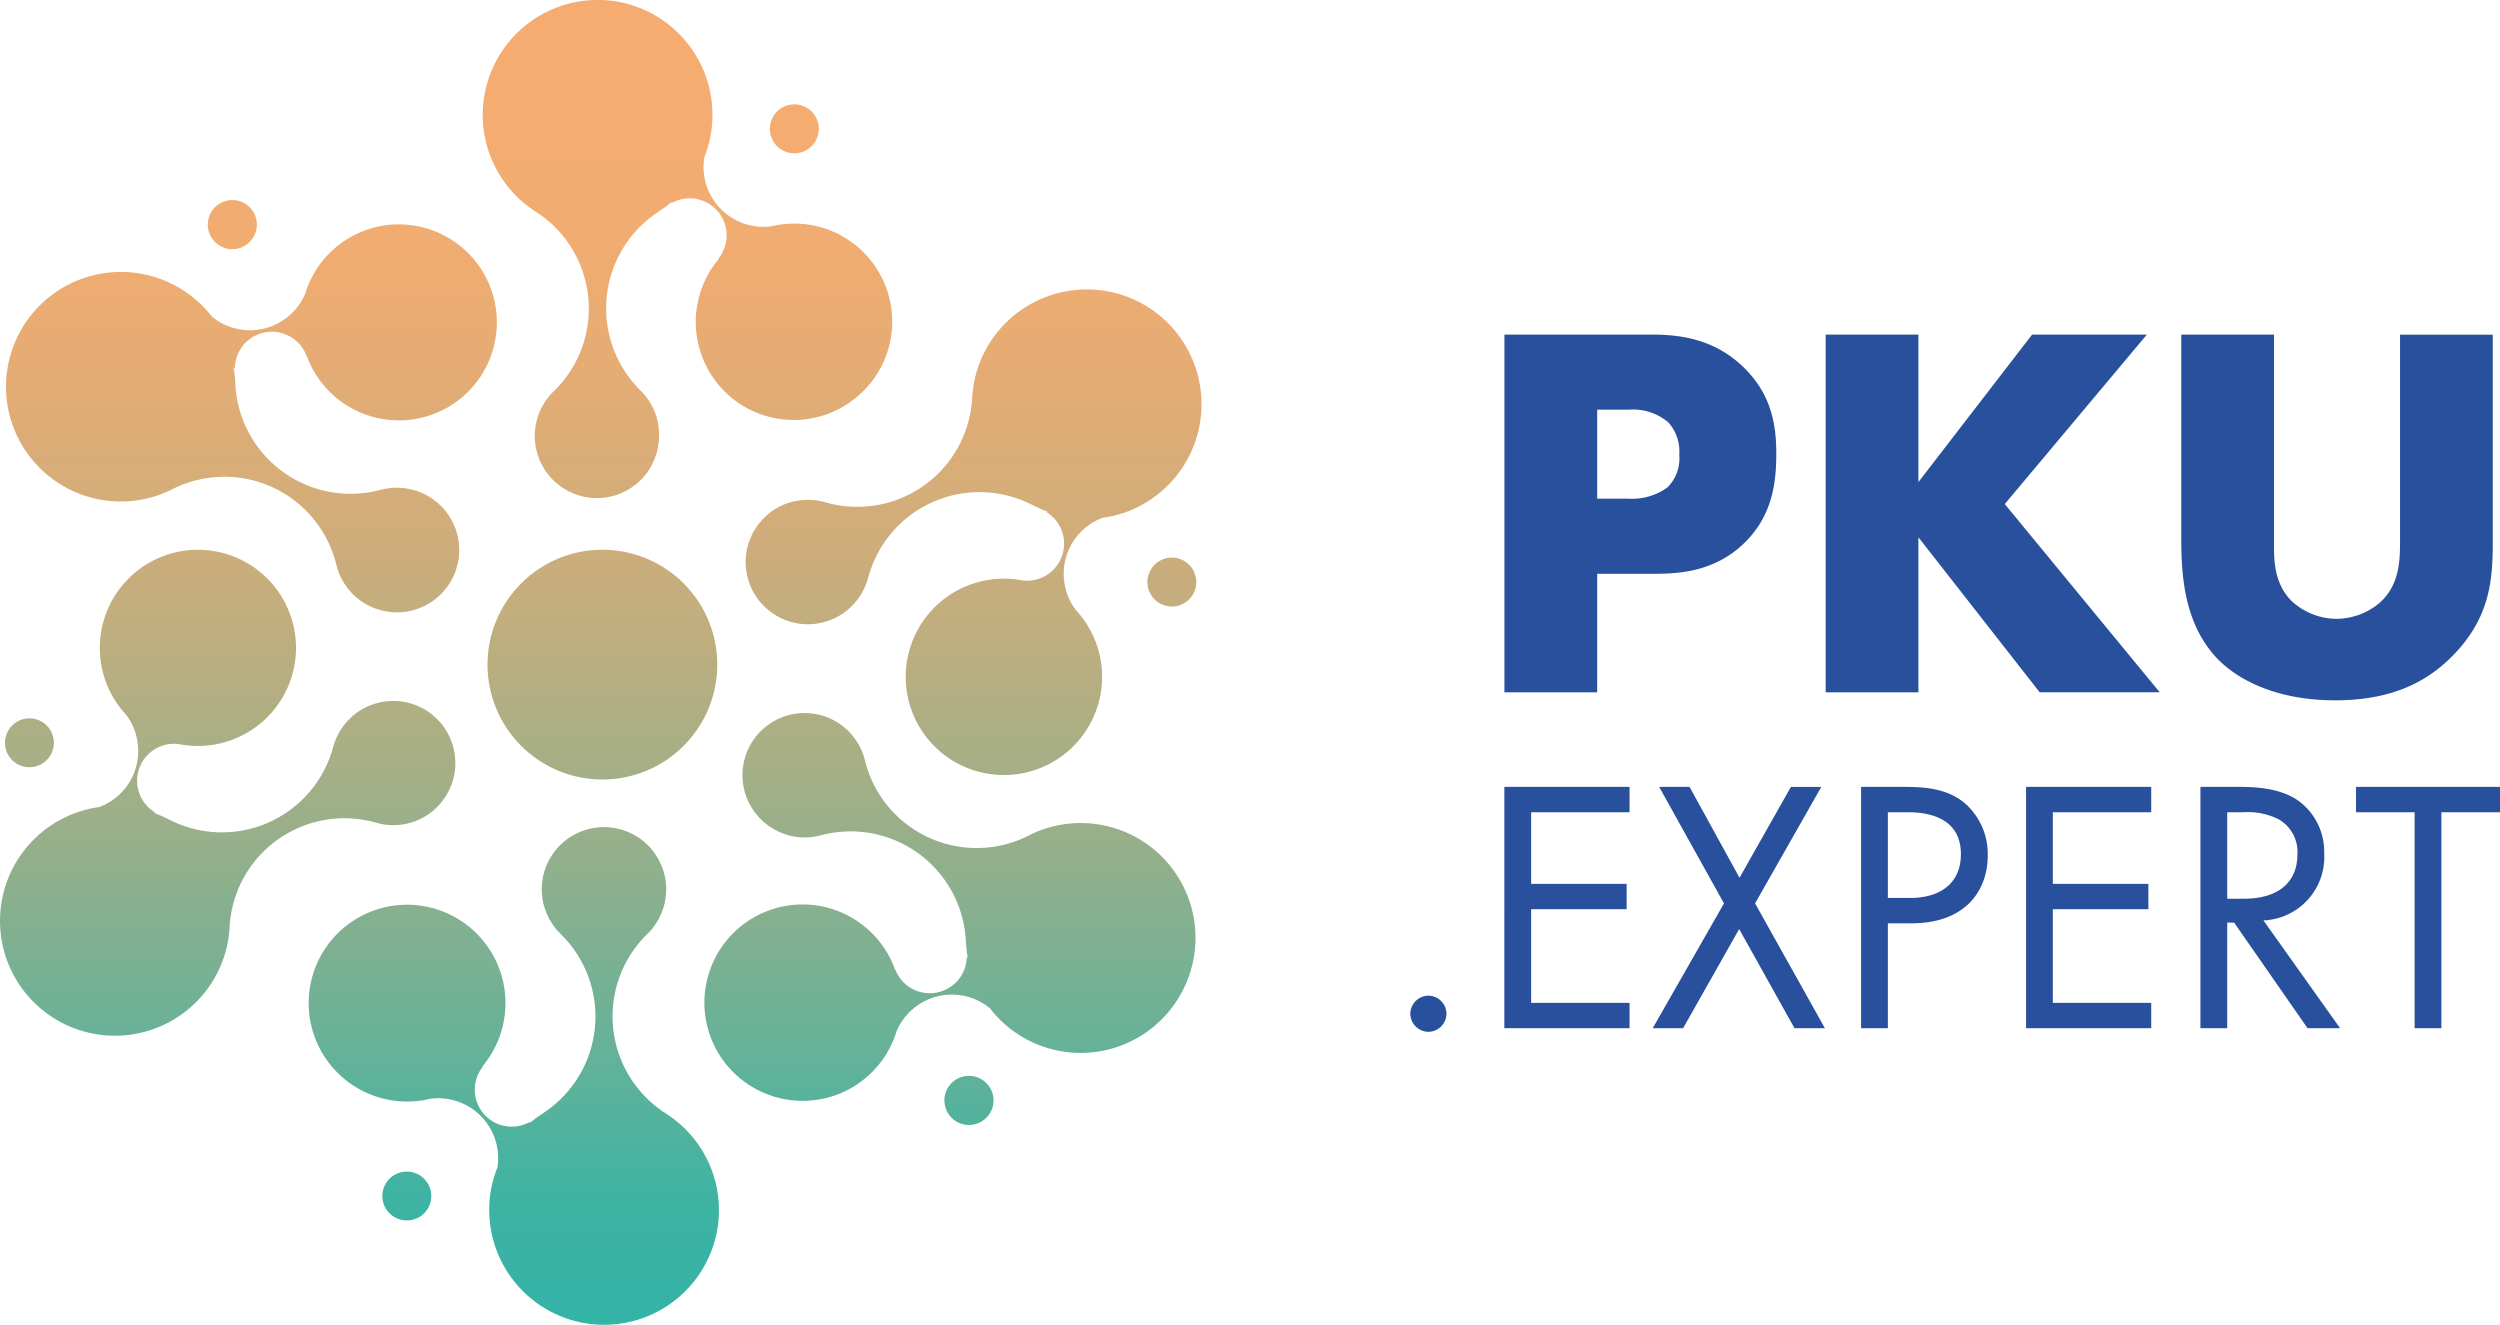 <?xml version="1.0" encoding="UTF-8"?>
<svg xmlns="http://www.w3.org/2000/svg" xmlns:xlink="http://www.w3.org/1999/xlink" width="264.188" height="140" viewBox="0 0 264.188 140">
  <defs>
    <clipPath id="clip-path">
      <path id="Path_2" data-name="Path 2" d="M53.1-57.725a12.141,12.141,0,0,0,3.241,16.862h0a12.018,12.018,0,0,1,2.309,1.8h0a12.164,12.164,0,0,1,.024,17.2h0A6.569,6.569,0,0,0,56.51-16.94h0a6.568,6.568,0,0,0,6.616,6.521h0a6.566,6.566,0,0,0,6.518-6.614h0a6.475,6.475,0,0,0-1.912-4.709h0a12.15,12.15,0,0,1-1.692-2.06h0a12.2,12.2,0,0,1,3.55-16.891h0a12.014,12.014,0,0,0,1.425-1.057h0l-.115.191a3.9,3.9,0,0,1,4.443.333h0a3.906,3.906,0,0,1,.573,5.495h.064a10.355,10.355,0,0,0-1.008,11.985h0a10.357,10.357,0,0,0,14.194,3.621h0v-.013A10.357,10.357,0,0,0,94-31.5h0a10.358,10.358,0,0,0-12.5-7.642h0a6.322,6.322,0,0,1-1.8-.02h0A6.334,6.334,0,0,1,74.418-46.4h0a12.3,12.3,0,0,0,.875-4.5h0a12.137,12.137,0,0,0-5.331-10.073h0a12.09,12.09,0,0,0-6.8-2.091h0A12.125,12.125,0,0,0,53.1-57.725m29.531,6.05a2.589,2.589,0,0,0-.924,3.541h0a2.587,2.587,0,0,0,3.541.921h0a2.587,2.587,0,0,0,.924-3.537h0s0,0,0-.007h0a2.584,2.584,0,0,0-2.231-1.274h0a2.563,2.563,0,0,0-1.305.355m-58.08,9.758a2.6,2.6,0,0,0-2.6,2.575h0a2.6,2.6,0,0,0,2.578,2.618h0A2.6,2.6,0,0,0,27.148-39.3h0a2.593,2.593,0,0,0-2.575-2.618h-.022m7.7,9.9a6.266,6.266,0,0,1-.935,1.545h0a6.333,6.333,0,0,1-8.916.881h0a11.91,11.91,0,0,0-3.43-3.028h0A12.126,12.126,0,0,0,7.62-33.177h0A12.132,12.132,0,0,0,1.778-17.045h0a12.132,12.132,0,0,0,16.134,5.837h0a12.136,12.136,0,0,1,2.757-1.083h0A12.17,12.17,0,0,1,35.5-3.553h0c.024.1.049.206.075.311h0a6.588,6.588,0,0,0,8.057,4.676h0a6.588,6.588,0,0,0,4.678-8.059h0A6.588,6.588,0,0,0,40.252-11.3h0a12.328,12.328,0,0,1-2.666.415h0A12.194,12.194,0,0,1,24.868-22.535h0a12.221,12.221,0,0,0-.2-1.774h0l.1.2h.053a3.908,3.908,0,0,1,2.522-3.643h0a3.909,3.909,0,0,1,5.038,2.271h0v-.064a10.353,10.353,0,0,0,6.74,6.461h0a10.359,10.359,0,0,0,12.933-6.878h0a10.358,10.358,0,0,0-6.878-12.933h0a10.35,10.35,0,0,0-3.033-.455h0a10.36,10.36,0,0,0-9.9,7.333m70.506,10.695a12.136,12.136,0,0,1-.428,2.877h0A12.162,12.162,0,0,1,87.382-9.929h0c-.1-.031-.2-.06-.3-.089h0a6.58,6.58,0,0,0-8.061,4.642h0a6.579,6.579,0,0,0,4.645,8.059h0a6.576,6.576,0,0,0,8.061-4.64h0a12.109,12.109,0,0,1,.964-2.515h0a12.188,12.188,0,0,1,16.425-5.215h0a11.593,11.593,0,0,0,1.636.708h-.222A3.919,3.919,0,0,1,112.4-5h0a3.916,3.916,0,0,1-4.476,3.264h.064a10.382,10.382,0,0,0-9,2.633h0a10.38,10.38,0,0,0-.473,14.671h0a10.38,10.38,0,0,0,14.669.471h0a10.378,10.378,0,0,0,.475-14.671h0a6.116,6.116,0,0,1-.839-1.525h0a6.329,6.329,0,0,1,3.657-8.175h0a11.812,11.812,0,0,0,4.349-1.459h0a12.128,12.128,0,0,0,6.108-9.576h0a12.13,12.13,0,0,0-11.114-13.068h0c-.333-.027-.664-.04-.99-.04h0a12.13,12.13,0,0,0-12.078,11.154M51.517,7.175v.011A12.141,12.141,0,0,0,63.67,19.317h0A12.145,12.145,0,0,0,75.8,7.164h0A12.143,12.143,0,0,0,63.657-4.967h0A12.142,12.142,0,0,0,51.517,7.175M13.836-2.167a10.365,10.365,0,0,0-.5,14.653h0a6.315,6.315,0,0,1,.864,1.567h0a6.336,6.336,0,0,1-3.683,8.168h0A12.143,12.143,0,0,0,.038,33.289h0c-.022.28-.036.557-.038.835H0v.282A12.144,12.144,0,0,0,11.179,46.357h0A12.144,12.144,0,0,0,24.247,35.216h0a11.993,11.993,0,0,1,.4-2.764h0a12.16,12.16,0,0,1,14.875-8.636h0a6.544,6.544,0,0,0,5.277-.528h0a6.566,6.566,0,0,0,3.086-3.965h0A6.566,6.566,0,0,0,43.3,11.247h0a6.567,6.567,0,0,0-8.077,4.585h0a12.2,12.2,0,0,1-.957,2.487h0a12.183,12.183,0,0,1-16.42,5.222h0a12.023,12.023,0,0,0-1.636-.717h.222a3.91,3.91,0,0,1-1.894-4.014h0a3.908,3.908,0,0,1,4.491-3.219h-.064a10.361,10.361,0,0,0,9.025-2.609h0a10.366,10.366,0,0,0,.5-14.655h0A10.339,10.339,0,0,0,20.912-4.96h0a10.323,10.323,0,0,0-7.076,2.793M121.595-2.84a2.584,2.584,0,0,0,.952,3.53h0a2.585,2.585,0,0,0,3.528-.946h0a2.6,2.6,0,0,0-.948-3.539h0a2.582,2.582,0,0,0-1.288-.344h0a2.588,2.588,0,0,0-2.245,1.3M79.362,15.534A6.567,6.567,0,0,0,81.7,24.521h0a6.49,6.49,0,0,0,5,.7h0a12.105,12.105,0,0,1,2.644-.413h0a12.2,12.2,0,0,1,12.728,11.636h0a12.872,12.872,0,0,0,.2,1.774h0l-.107-.2a3.9,3.9,0,0,1-2.522,3.63h0A3.9,3.9,0,0,1,94.6,39.377h0v.064a10.38,10.38,0,0,0-6.78-6.478h0a10.38,10.38,0,0,0-12.941,6.929h0a10.38,10.38,0,0,0,6.931,12.939h0A10.376,10.376,0,0,0,94.751,45.9h0a6.4,6.4,0,0,1,.928-1.534h0a6.337,6.337,0,0,1,8.914-.895h0a12.138,12.138,0,0,0,3.49,3.082h0a12.11,12.11,0,0,0,16.569-4.338h0a12.131,12.131,0,0,0,.508-11.383h0a12.129,12.129,0,0,0-16.167-5.741h0a12.086,12.086,0,0,1-2.717,1.072h0a12.152,12.152,0,0,1-14.829-8.683h0a6.569,6.569,0,0,0-3.1-4.287h0a6.536,6.536,0,0,0-3.317-.9h0a6.562,6.562,0,0,0-5.67,3.244M.87,14.144a2.586,2.586,0,0,0,.944,3.532h0l.007,0h0a2.589,2.589,0,0,0,3.532-.955h0A2.589,2.589,0,0,0,4.4,13.194h0a2.605,2.605,0,0,0-1.288-.344h0A2.587,2.587,0,0,0,.87,14.144m58.286,12.14a6.58,6.58,0,0,0,.036,9.3h0a12.185,12.185,0,0,1,1.772,2.149h0a12.192,12.192,0,0,1-3.6,16.864h0a13.219,13.219,0,0,0-1.425,1.057h0l.118-.189a3.911,3.911,0,0,1-4.445-.335h0a3.908,3.908,0,0,1-.571-5.495H50.98a10.406,10.406,0,0,0,2.14-9.16h0a10.4,10.4,0,0,0-12.573-7.631h0A10.4,10.4,0,0,0,32.916,45.42h0a10.4,10.4,0,0,0,12.571,7.631h0a6.257,6.257,0,0,1,1.8.02h0A6.336,6.336,0,0,1,52.572,60.3h0a11.82,11.82,0,0,0-.875,4.5h0a12.141,12.141,0,0,0,12.14,12.14h0A12.143,12.143,0,0,0,75.981,64.8h0A12.122,12.122,0,0,0,70.6,54.76h0a12.158,12.158,0,0,1-2.3-1.805h0a12.161,12.161,0,0,1-.016-17.2h0c.071-.067.142-.133.211-.2h0a6.578,6.578,0,0,0-.036-9.3h0a6.558,6.558,0,0,0-4.634-1.907h0a6.561,6.561,0,0,0-4.669,1.943M99.8,53.217a2.594,2.594,0,0,0,2.575,2.609h0a2.6,2.6,0,0,0,2.618-2.575h0v-.011a2.6,2.6,0,0,0-2.586-2.606h-.011a2.593,2.593,0,0,0-2.6,2.584M41.673,61.105a2.589,2.589,0,0,0-.915,3.537h0a2.61,2.61,0,0,0,3.548.919h0a2.587,2.587,0,0,0,.91-3.543h0a2.586,2.586,0,0,0-2.229-1.272h0a2.572,2.572,0,0,0-1.314.36" transform="translate(0 63.058)" fill="none"></path>
    </clipPath>
    <linearGradient id="linear-gradient" y1="0.24" x2="1" y2="0.24" gradientUnits="objectBoundingBox">
      <stop offset="0" stop-color="#33b3a7"></stop>
      <stop offset="0.1" stop-color="#3eb3a3"></stop>
      <stop offset="0.2" stop-color="#62b299"></stop>
      <stop offset="0.3" stop-color="#82b090"></stop>
      <stop offset="0.4" stop-color="#a0af88"></stop>
      <stop offset="0.5" stop-color="#baae80"></stop>
      <stop offset="0.6" stop-color="#d0ad7a"></stop>
      <stop offset="0.7" stop-color="#e2ac75"></stop>
      <stop offset="0.8" stop-color="#efac71"></stop>
      <stop offset="0.9" stop-color="#f5ac70"></stop>
      <stop offset="1" stop-color="#f6ac70"></stop>
    </linearGradient>
    <clipPath id="clip-path-2">
      <path id="Path_4" data-name="Path 4" d="M0-63.058H264.188v140H0Z" transform="translate(0 63.058)" fill="none"></path>
    </clipPath>
  </defs>
  <g id="Group_6" data-name="Group 6" transform="translate(0 63.058)">
    <g id="Group_2" data-name="Group 2" transform="translate(0 -63.058)" clip-path="url(#clip-path)">
      <g id="Group_1" data-name="Group 1" transform="translate(0 140) rotate(-90)">
        <path id="Path_1" data-name="Path 1" d="M140,0V264.188H0V0Z" fill="url(#linear-gradient)"></path>
      </g>
    </g>
    <g id="Group_4" data-name="Group 4" transform="translate(0 -63.058)" clip-path="url(#clip-path-2)">
      <g id="Group_3" data-name="Group 3" transform="translate(149.035 35.359)">
        <path id="Path_3" data-name="Path 3" d="M35.761,40.283H48.989V37.605h-10.4v-9.9h10.1V25.028h-10.1V17.46h10.4V14.782H35.761Zm12.768-73.3H36.4L24.387-17.431V-33.014h-9.8v37.8h9.8V-11.594L37.2,4.785H49.888L33.512-15.106Zm22.1,47.8V17.46h6.194V40.283h2.829V17.46h6.194V14.782ZM68.364,5.635c5.326,0,9.294-1.474,12.469-4.7,4.078-4.138,4.249-8.275,4.249-12.24v-21.7h-9.8V-11.48c0,2.1.058,4.873-2.209,6.856a7.131,7.131,0,0,1-4.534,1.645,7.08,7.08,0,0,1-4.647-1.814c-1.872-1.814-1.927-4.252-1.927-5.837V-33.014h-9.8v21.7c0,4.023.4,8.839,3.683,12.411,2.325,2.491,6.574,4.534,12.524,4.534M23.49,26.518H21.157V17.46h2.1c1.834,0,5.619.382,5.619,4.434,0,2.944-2.027,4.625-5.391,4.625m5.888-9.938c-1.721-1.492-3.863-1.8-6.423-1.8H18.328v25.5h2.829V29.2h2.484c5.812,0,8.068-3.554,8.068-7.149a7.1,7.1,0,0,0-2.331-5.466M57.019,26.6V17.46H58.74a7.29,7.29,0,0,1,3.67.724,3.972,3.972,0,0,1,2.027,3.748c0,2.984-2.1,4.665-5.621,4.665Zm10.246-4.74A6.655,6.655,0,0,0,64.475,16.2C62.563,14.9,60,14.782,58.28,14.782H54.188v25.5h2.831V29.12h.726l7.762,11.163h3.439l-8.1-11.392a6.7,6.7,0,0,0,6.423-7.036M-9.56-25.081h3.344A5.765,5.765,0,0,1-2.022-23.72a4.593,4.593,0,0,1,1.135,3.4,4.323,4.323,0,0,1-1.248,3.455,6.4,6.4,0,0,1-4.136,1.19H-9.56Zm0,17.342h6.177c2.946,0,6.461-.4,9.409-3.288s3.341-6.4,3.341-9.407c0-3.173-.566-6.347-3.512-9.18-2.891-2.775-6.292-3.4-9.578-3.4H-19.362v37.8h9.8ZM-27.4,36.842a1.942,1.942,0,0,0-1.909,1.912A1.942,1.942,0,0,0-27.4,40.665a1.943,1.943,0,0,0,1.914-1.912A1.943,1.943,0,0,0-27.4,36.842m8.028,3.441H-6.14V37.605h-10.4v-9.9H-6.447V25.028H-16.54V17.46h10.4V14.782H-19.37Zm33.494-25.5h-3.21l-5.431,9.6L.2,14.782h-3.21L3.839,27.093l-7.533,13.19H-.481L5.444,29.808l5.848,10.475h3.213l-7.38-13.19Z" transform="translate(29.308 33.014)" fill="#28509c"></path>
      </g>
    </g>
  </g>
</svg>
